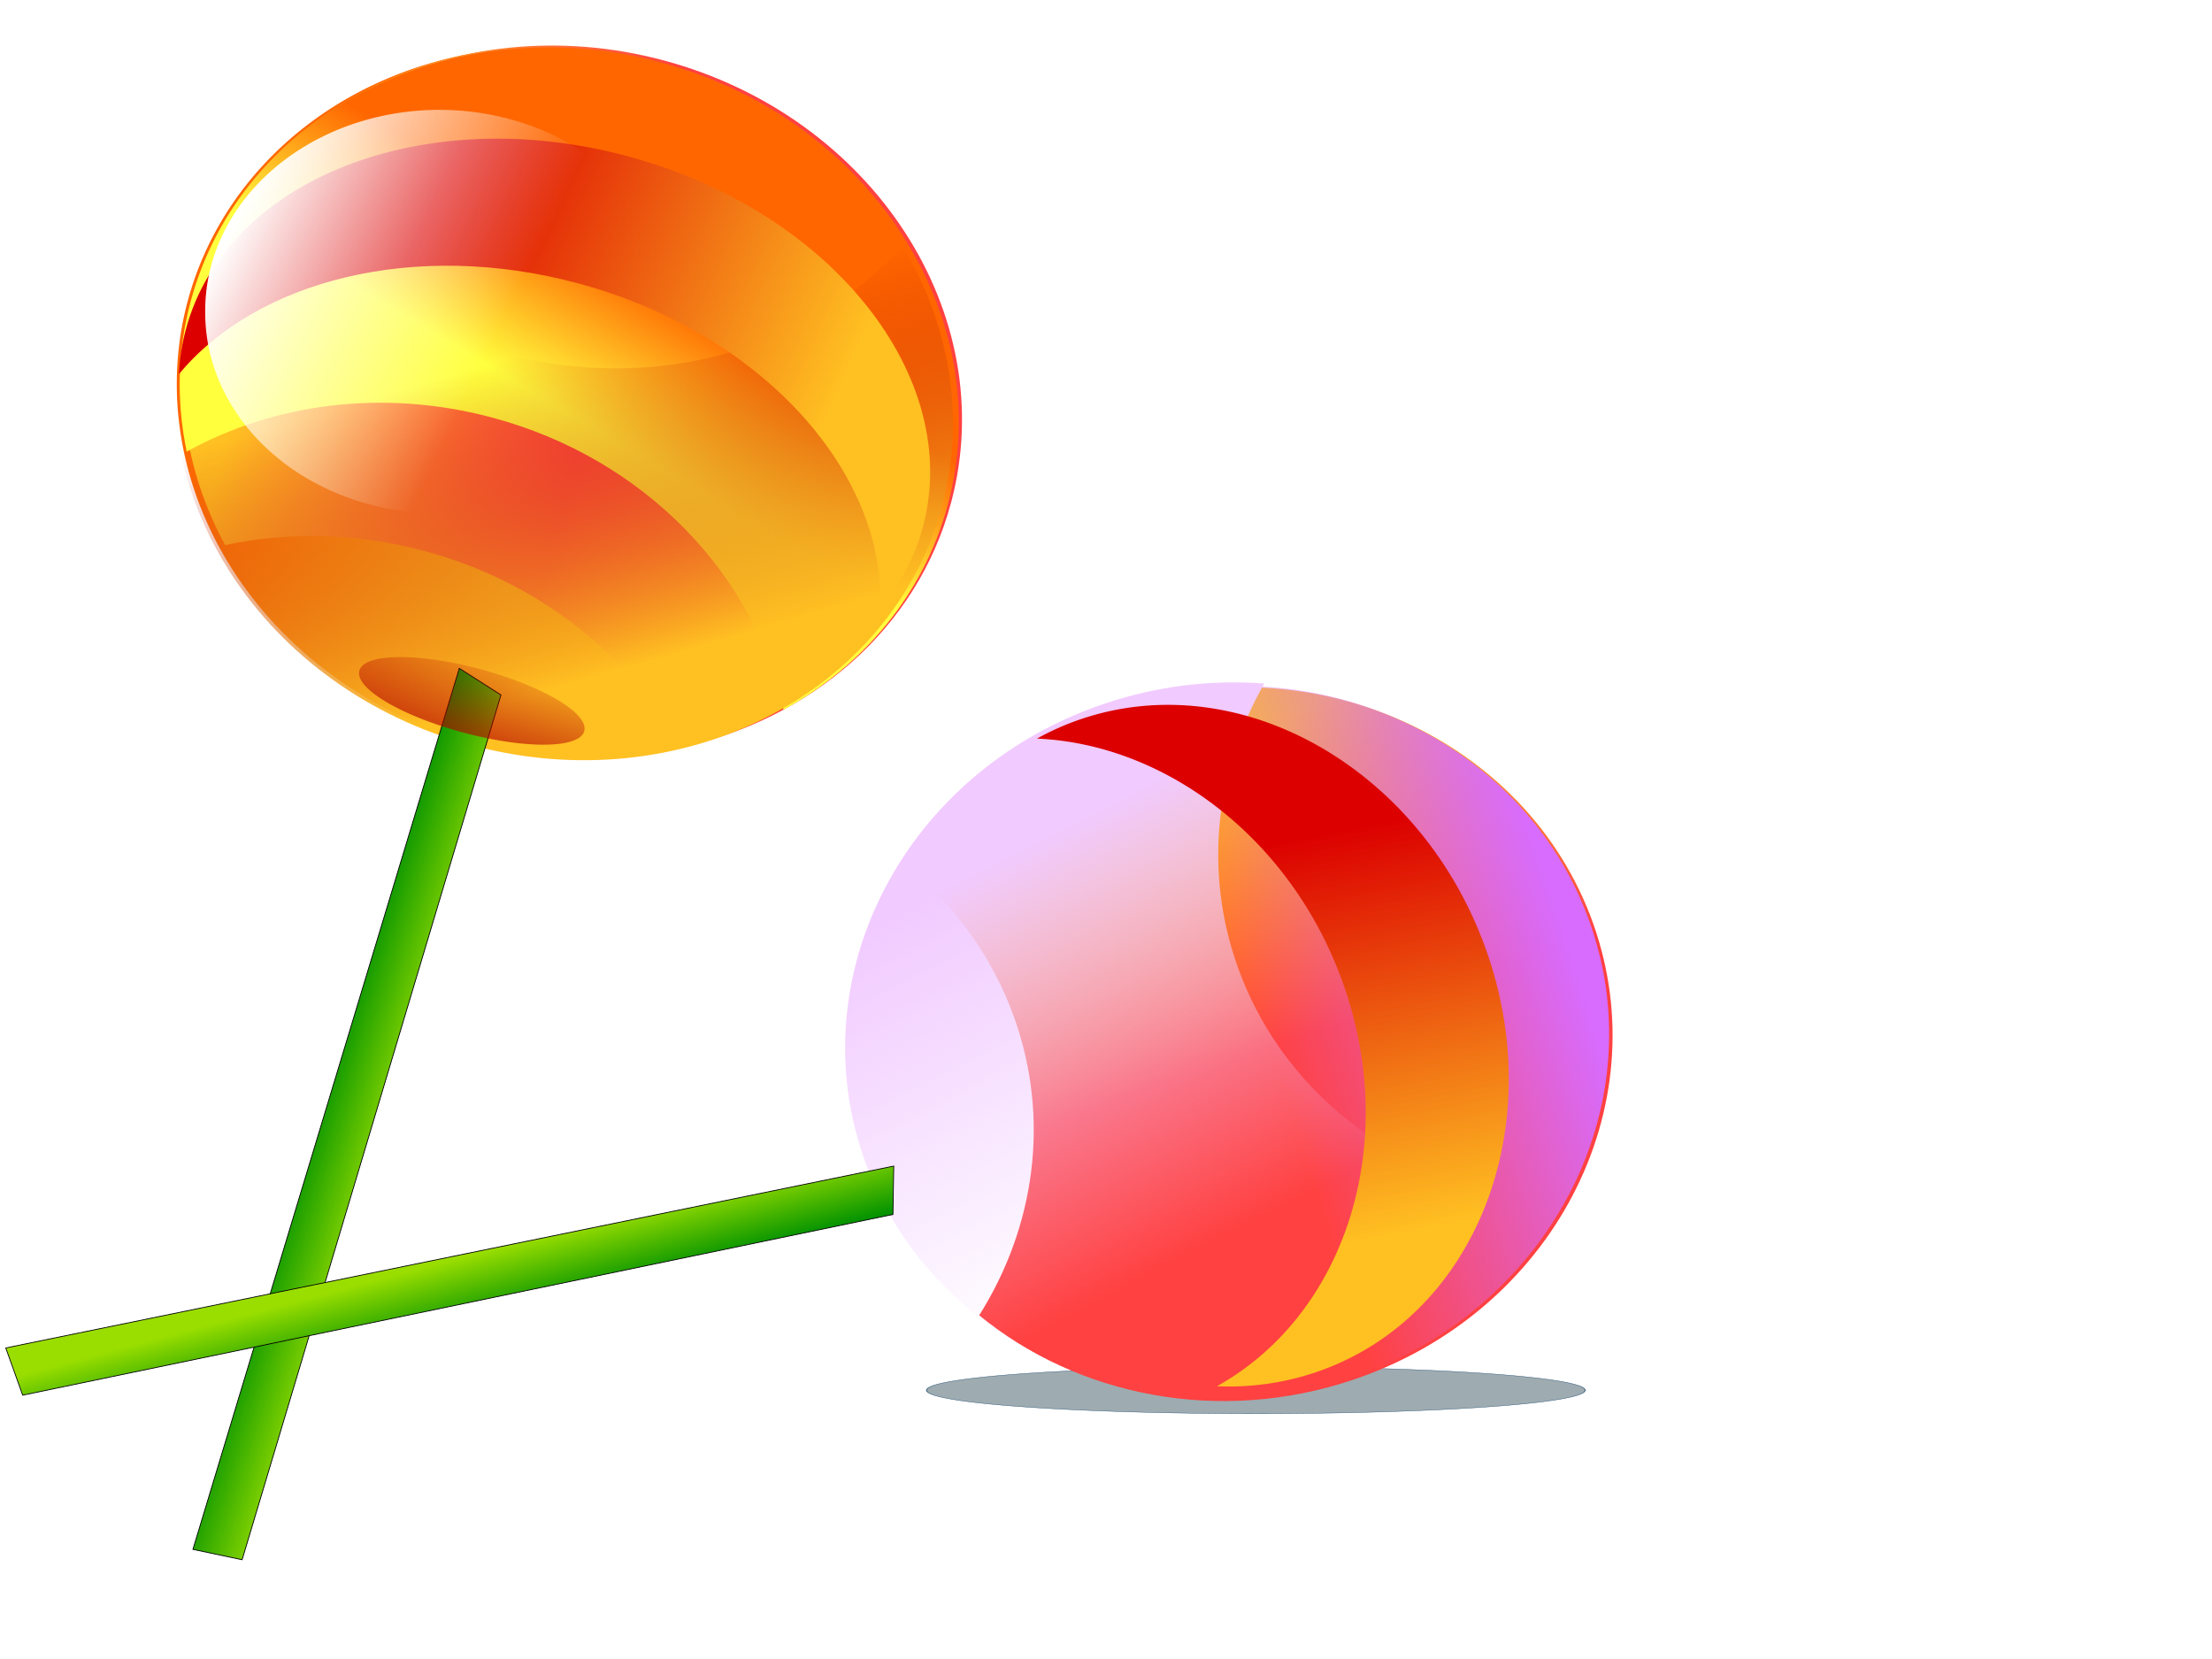 <svg xmlns="http://www.w3.org/2000/svg" xmlns:xlink="http://www.w3.org/1999/xlink" viewBox="0 0 640 480"><defs><linearGradient id="j" y2="232.17" gradientUnits="userSpaceOnUse" x2="153.6" gradientTransform="rotate(15 168.419 169.162) scale(.586)" y1="371.57" x1="237.5"><stop offset="0" stop-color="#ffc022"/><stop offset="1" stop-color="#b50000" stop-opacity="0"/></linearGradient><linearGradient id="e"><stop offset="0" stop-color="#fff"/><stop offset="1" stop-color="#fff" stop-opacity="0"/></linearGradient><linearGradient id="c"><stop offset="0" stop-color="#ffc022"/><stop offset="1" stop-color="#dc0000"/></linearGradient><linearGradient id="b"><stop offset="0" stop-color="#ffc022"/><stop offset="1" stop-color="#ff4141"/></linearGradient><linearGradient id="a"><stop offset="0" stop-color="#ffc022"/><stop offset="1" stop-color="#f60"/></linearGradient><linearGradient id="l" y2="347.05" gradientUnits="userSpaceOnUse" x2="108.43" y1="339.3" x1="83.901"><stop offset="0" stop-color="#009100"/><stop offset="1" stop-color="#9ade00"/></linearGradient><linearGradient id="h" y2="131.49" xlink:href="#b" gradientUnits="userSpaceOnUse" x2="267.19" gradientTransform="rotate(15 168.419 169.162) scale(.586)" y1="132.78" x1="98.099"/><linearGradient id="k" y2="135.36" xlink:href="#c" gradientUnits="userSpaceOnUse" x2="236.21" gradientTransform="rotate(15 220.045 21.117) scale(.586)" y1="170.21" x1="454.35"/><linearGradient id="i" y2="149.56" gradientUnits="userSpaceOnUse" x2="330.44" gradientTransform="rotate(15 168.419 169.162) scale(.586)" y1="223.13" x1="309.79"><stop offset="0" stop-color="#ffff3e"/><stop offset="1" stop-color="#f60"/></linearGradient><linearGradient id="d"><stop offset="0" stop-color="#b50000"/><stop offset="1" stop-color="#b50000" stop-opacity="0"/></linearGradient><linearGradient id="m" y2="325.11" xlink:href="#d" gradientUnits="userSpaceOnUse" x2="205.31" y1="368.99" x1="204.2"/><linearGradient id="n" y2="131.49" xlink:href="#b" gradientUnits="userSpaceOnUse" x2="267.19" gradientTransform="matrix(.18 .502 -.598 .201 431.17 131.19)" y1="132.78" x1="98.099"/><linearGradient id="q" y2="135.36" xlink:href="#c" gradientUnits="userSpaceOnUse" x2="236.21" gradientTransform="matrix(.18 .502 -.598 .201 427.37 94.02)" y1="170.21" x1="454.35"/><linearGradient id="o" y2="248.95" gradientUnits="userSpaceOnUse" x2="354.96" gradientTransform="matrix(1.215 .153 -.287 1.07 3.422 -28.894)" y1="214.1" x1="419.5"><stop offset="0" stop-color="#d76cff"/><stop offset="1" stop-color="#d76cff" stop-opacity="0"/></linearGradient><linearGradient id="p" y2="298" gradientUnits="userSpaceOnUse" x2="375.62" gradientTransform="matrix(1.215 .153 -.287 1.07 3.422 -28.894)" y1="207.65" x1="299.46"><stop offset="0" stop-color="#f1caff"/><stop offset="1" stop-color="#f1caff" stop-opacity="0"/></linearGradient><linearGradient id="s" y2="118.58" xlink:href="#e" gradientUnits="userSpaceOnUse" x2="152.31" y1="82.44" x1="77.447"/><linearGradient id="r" y2="353.5" gradientUnits="userSpaceOnUse" x2="171.67" y1="372.87" x1="176.84"><stop offset="0" stop-color="#009100"/><stop offset="1" stop-color="#9ade00"/></linearGradient><radialGradient id="g" xlink:href="#a" gradientUnits="userSpaceOnUse" cy="394.8" cx="239.28" gradientTransform="matrix(.667 -.799 .707 .525 -224.57 352.75)" r="205.23"/><filter id="f" height="1.982" width="1.157" y="-.491" x="-.078"><feGaussianBlur stdDeviation="7.658"/></filter></defs><path d="M469.84 383.84a117.46 18.716 0 11-234.92 0 117.46 18.716 0 11234.92 0z" transform="matrix(.811 0 0 .362 77.577 263.29)" stroke-linejoin="bevel" filter="url(#f)" stroke="#234f72" stroke-linecap="square" stroke-width=".3" fill="#9eabb0"/><path d="M422.09 276.06a205.23 174.26 0 11-410.47 0 205.23 174.26 0 11410.47 0z" transform="matrix(.534 .143 -.152 .566 90.066 -70.798)" fill="url(#g)"/><path d="M196.77 216.32c-14.42-26.56-40.7-47.99-74.07-56.93-19.68-5.28-39.404-5.57-57.562-1.67-11.72-21.6-15.606-46.58-9.063-70.995C70.666 32.27 131.53 1.268 192.035 17.48s97.732 73.498 83.141 127.95c-9.843 36.736-40.759 62.794-78.408 70.888z" fill="url(#h)"/><path d="M226.71 205.36c-8.11-38.711-39.942-72.656-84.275-84.535-31.583-8.463-63.262-4.05-88.411 9.836-2.957-14.113-2.768-28.853 1.13-43.4 14.59-54.455 75.45-85.458 135.96-69.245 60.505 16.212 97.732 73.498 83.14 127.95-6.972 26.02-24.524 46.674-47.544 59.391z" fill="url(#i)"/><path d="M261.09 71.208c-26.38 29.472-70.92 42.952-115.26 31.072-31.58-8.463-56.808-28.123-71.645-52.724C64.568 60.3 57.361 73.159 53.463 87.707c-14.591 54.453 22.618 111.73 83.127 127.94 60.505 16.213 121.39-14.785 135.98-69.24 6.972-26.02 2.099-52.683-11.479-75.206z" fill="url(#j)"/><path d="M254.64 176.21c1.85-39.65-34.49-80.061-87.56-94.281-46.89-12.565-92.715-.895-115.31 26.321.199-4.33.861-8.664 2.009-12.95 11.646-43.463 68.811-65.906 127.71-50.126 58.892 15.78 97.197 63.805 85.551 107.27-2.369 8.84-6.631 16.815-12.401 23.769z" fill="url(#k)"/><path d="M132.89 193.37L55.818 448.28l14.234 3 74.888-250.21z" stroke="#000" stroke-width=".232" fill="url(#l)"/><path d="M273.65 355.44a49.05 16.135 0 11-98.099 0 49.05 16.135 0 1198.099 0z" transform="matrix(.663 .178 -.152 .566 41.633 -38.373)" opacity=".61" fill="url(#m)"/><path d="M422.09 276.06a205.23 174.26 0 11-410.47 0 205.23 174.26 0 11410.47 0z" transform="matrix(.169 .473 -.598 .201 483.77 142.88)" fill="url(#g)"/><path d="M283.31 380.56c15.994-25.346 20.699-56.609 10.108-86.189-6.248-17.452-17.032-32.173-30.743-43.418 13.01-20.606 33.475-37.302 59.273-45.987 57.532-19.369 119.73 8.402 138.94 62.042 19.205 53.64-11.861 112.83-69.394 132.2-38.812 13.067-79.753 4.667-108.18-18.646z" fill="url(#n)"/><path d="M310.02 396.6c30.543-27.413 43.476-69.701 29.404-109-10.025-27.999-31.773-48.943-58.45-59.823 11.135-9.994 24.601-18.013 39.971-23.188 57.533-19.369 119.73 8.402 138.94 62.042 19.205 53.64-11.861 112.83-69.394 132.2-27.49 9.255-56.046 7.73-80.47-2.226z" fill="url(#o)"/><path d="M450.88 347.73c-41.49-3.162-78.665-28.58-92.736-67.883-10.025-27.999-6.34-57.505 7.646-82.075-15.127-1.153-30.82.645-46.19 5.819-57.533 19.369-88.604 78.542-69.399 132.18 19.206 53.64 81.413 81.427 138.94 62.058 27.49-9.255 48.927-27.611 61.735-50.101z" fill="url(#p)"/><path d="M352.09 401.08c36.984-20.58 53.247-69.771 36.402-116.82-14.885-41.573-51.136-68.94-88.47-70.558a76.921 76.921 0 0112.869-5.683c45.92-15.46 98.293 14.32 116.99 66.53 18.693 52.21-3.375 107.07-49.295 122.53-9.34 3.145-18.956 4.413-28.492 4.002z" fill="url(#q)"/><path d="M258.59 337.38L1.67 390l4.894 13.67 251.79-52.29z" stroke="#000" stroke-width=".229" fill="url(#r)"/><path d="M273.65 355.44a49.05 16.135 0 11-98.099 0 49.05 16.135 0 1198.099 0z" transform="matrix(.21 .587 -.598 .201 427.25 125.07)" opacity=".61" fill="url(#m)"/><path d="M201.36 116a67.766 58.085 0 11-135.53 0 67.766 58.085 0 11135.53 0z" transform="translate(-6.454 -25.816)" fill="url(#s)"/><path d="M201.36 116a67.766 58.085 0 11-135.53 0 67.766 58.085 0 11135.53 0z" transform="rotate(-75 330.45 89.328)" fill="url(#s)"/></svg>